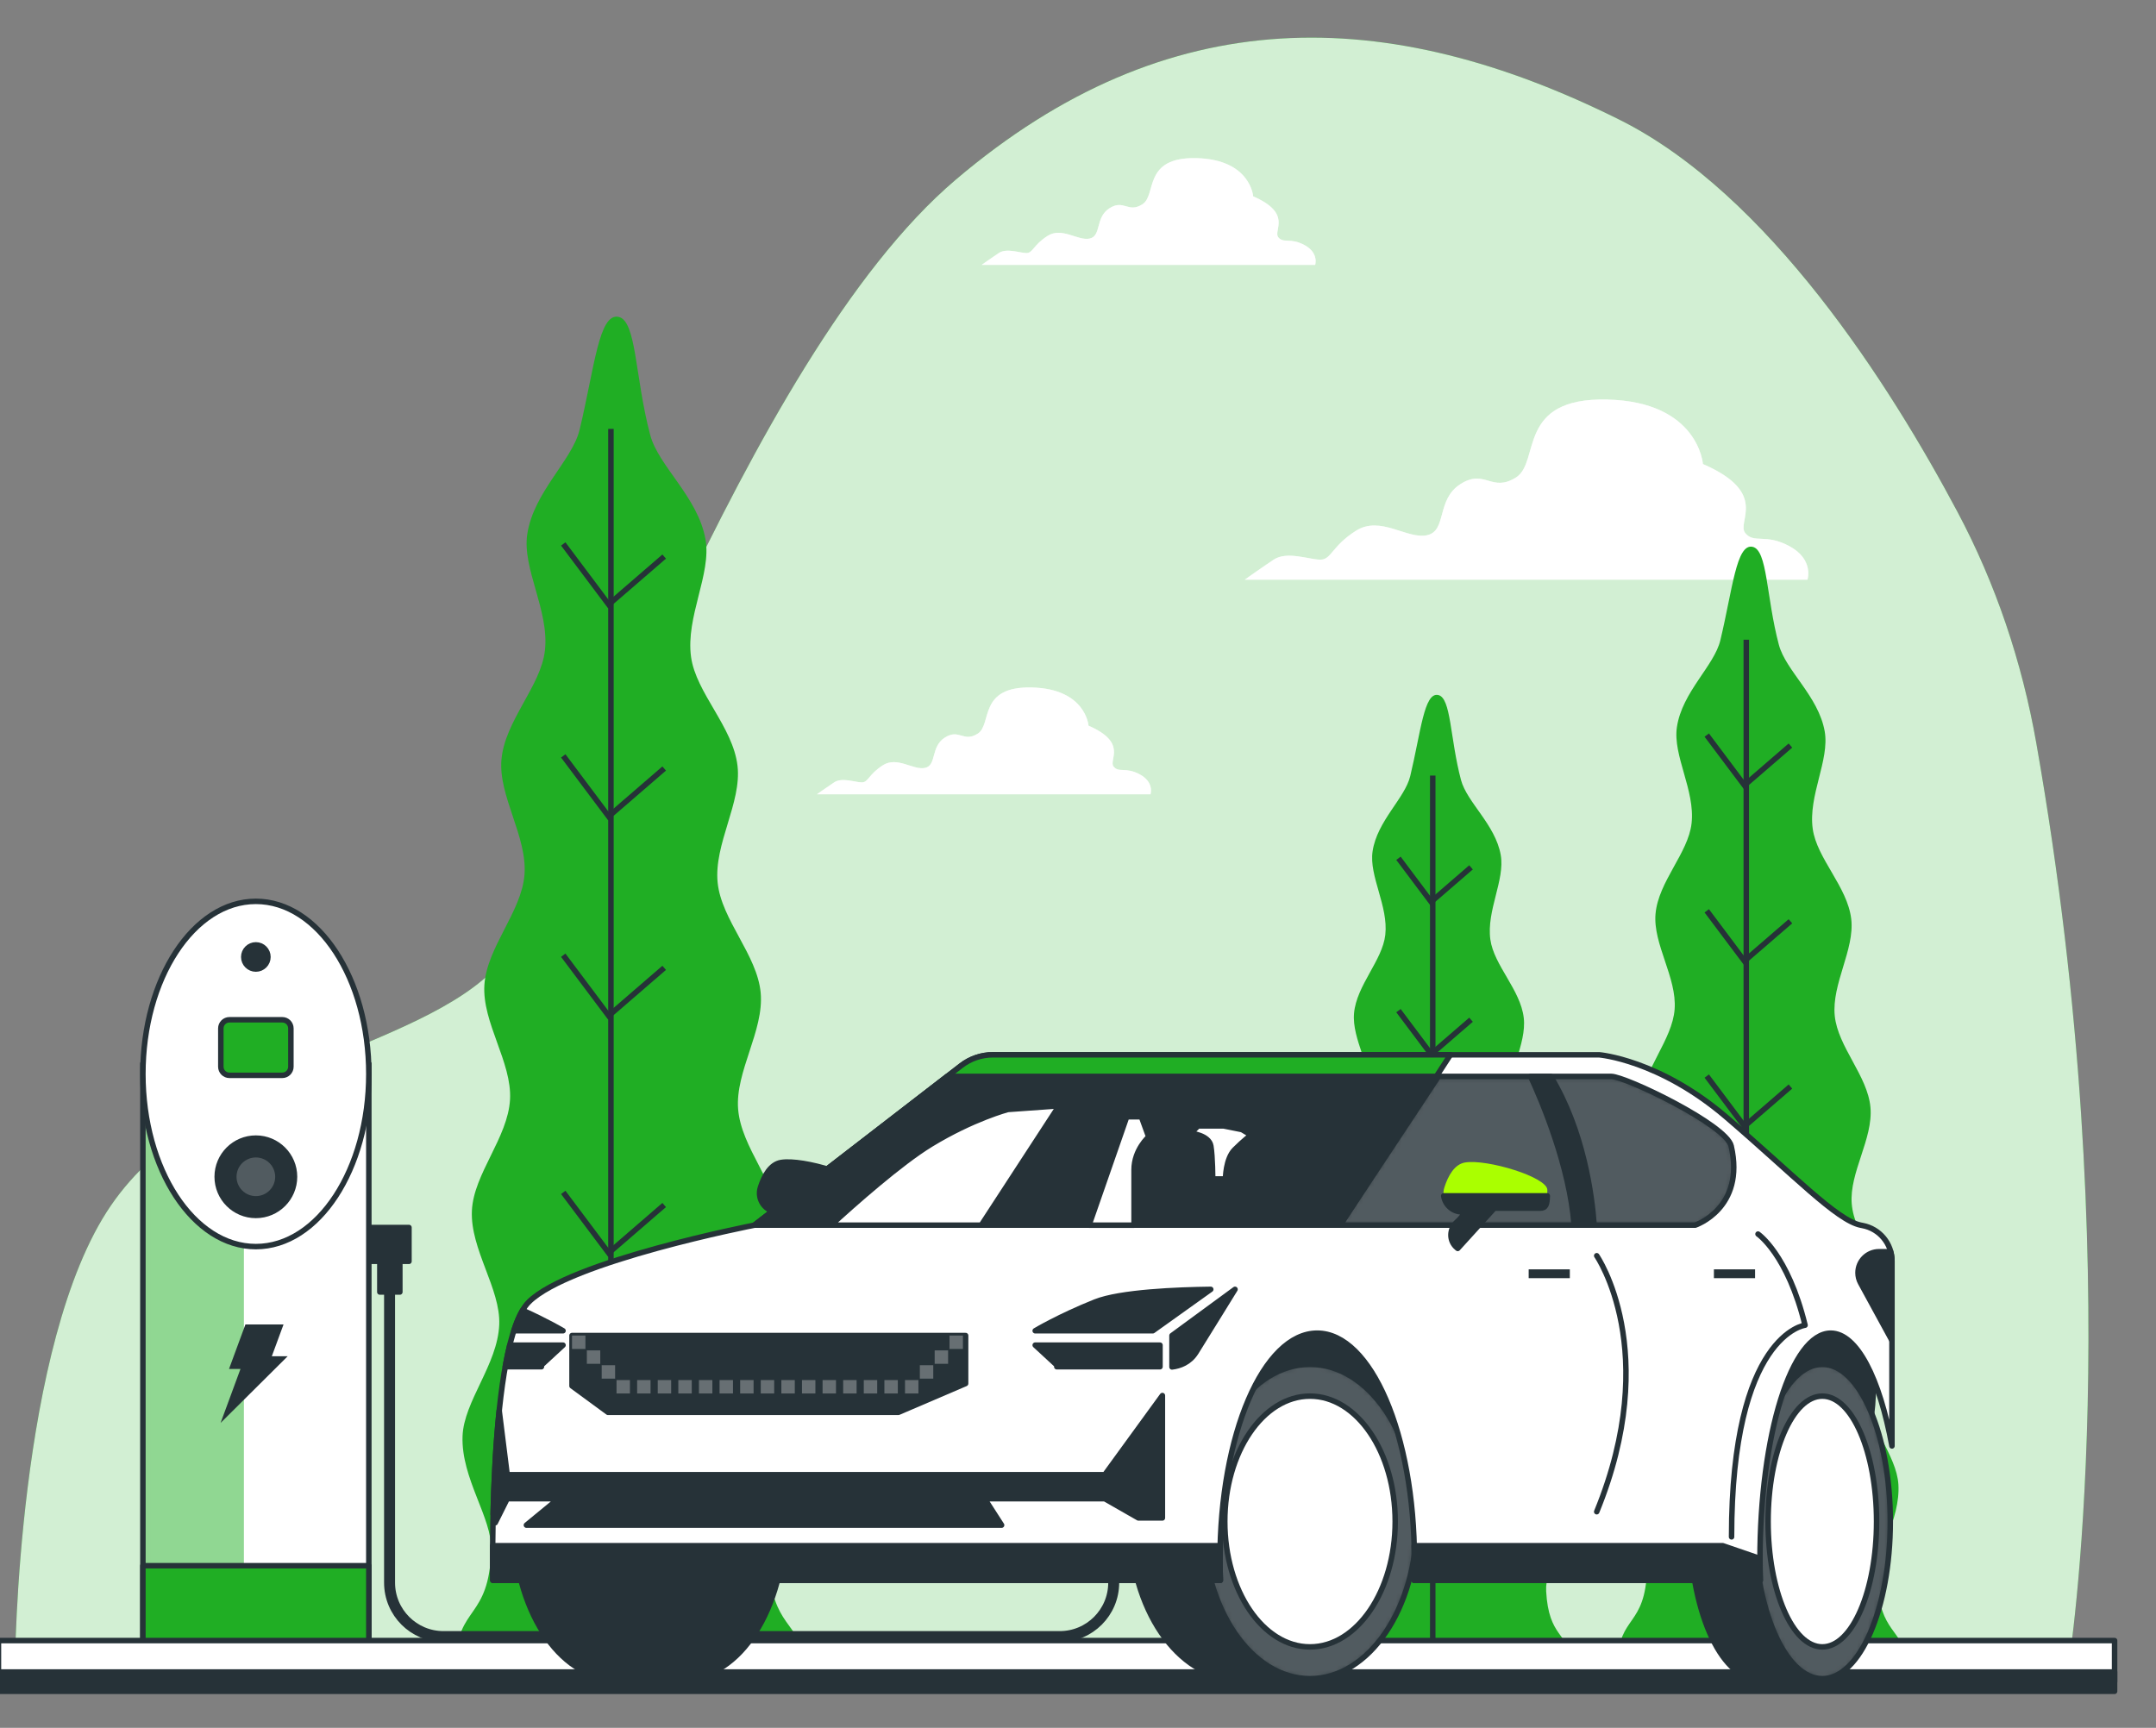 <svg xmlns="http://www.w3.org/2000/svg" width="393" height="315" viewBox="0 0 393 315" fill="none"><rect x="0" y="0" width="393" height="315" fill="#808080" stroke="none"/><g clip-path="url(#clip0_795_356)"><path d="M371.186 135.506C368.569 120.627 363.766 106.389 356.803 93.304C344.581 70.332 322.439 35.378 295.123 21.786C252.916 0.786 213.002 -0.214 174.184 32.786C135.366 65.786 105.338 159.786 90.972 175.786C76.606 191.786 37.349 194.786 20.214 219.786C3.079 244.786 2.732 303.786 2.732 303.786H377.04C377.04 303.786 388.331 232.982 371.186 135.506Z" fill="#20AE24"></path><path opacity="0.8" d="M371.186 135.506C368.569 120.627 363.766 106.389 356.803 93.304C344.581 70.332 322.439 35.378 295.123 21.786C252.916 0.786 213.002 -0.214 174.184 32.786C135.366 65.786 105.338 159.786 90.972 175.786C76.606 191.786 37.349 194.786 20.214 219.786C3.079 244.786 2.732 303.786 2.732 303.786H377.04C377.04 303.786 388.331 232.982 371.186 135.506Z" fill="white"></path><path d="M326.224 99.597C321.764 97.165 319.737 99.192 318.116 97.165C316.494 95.138 322.576 89.867 310.413 84.597C310.413 84.597 309.602 73.245 292.98 72.84C276.358 72.435 280.818 84.192 276.358 87.03C271.898 89.868 270.682 85.408 266.223 88.246C261.763 91.084 263.79 96.76 260.142 97.571C256.493 98.382 251.628 93.922 247.169 96.76C242.709 99.598 242.709 102.03 240.682 102.03C238.655 102.03 234.601 100.408 232.168 102.03C229.736 103.652 226.898 105.679 226.898 105.679H329.468C329.468 105.679 330.683 102.029 326.224 99.597Z" fill="white"></path><path opacity="0.5" d="M326.224 99.597C321.764 97.165 319.737 99.192 318.116 97.165C316.494 95.138 322.576 89.867 310.413 84.597C310.413 84.597 309.602 73.245 292.98 72.84C276.358 72.435 280.818 84.192 276.358 87.03C271.898 89.868 270.682 85.408 266.223 88.246C261.763 91.084 263.79 96.76 260.142 97.571C256.493 98.382 251.628 93.922 247.169 96.76C242.709 99.598 242.709 102.03 240.682 102.03C238.655 102.03 234.601 100.408 232.168 102.03C229.736 103.652 226.898 105.679 226.898 105.679H329.468C329.468 105.679 330.683 102.029 326.224 99.597Z" fill="white"></path><path d="M237.805 44.689C235.162 43.247 233.961 44.449 232.999 43.247C232.038 42.046 235.642 38.922 228.434 35.798C228.434 35.798 227.954 29.07 218.102 28.83C208.251 28.59 210.894 35.558 208.251 37.24C205.608 38.922 204.887 36.279 202.244 37.961C199.601 39.643 200.802 43.007 198.64 43.487C196.477 43.968 193.594 41.325 190.951 43.006C188.308 44.688 188.308 46.13 187.106 46.13C185.905 46.13 183.502 45.169 182.06 46.13C180.618 47.091 178.936 48.292 178.936 48.292H239.727C239.727 48.292 240.448 46.13 237.805 44.689Z" fill="white"></path><path opacity="0.5" d="M237.805 44.689C235.162 43.247 233.961 44.449 232.999 43.247C232.038 42.046 235.642 38.922 228.434 35.798C228.434 35.798 227.954 29.07 218.102 28.83C208.251 28.59 210.894 35.558 208.251 37.24C205.608 38.922 204.887 36.279 202.244 37.961C199.601 39.643 200.802 43.007 198.64 43.487C196.477 43.968 193.594 41.325 190.951 43.006C188.308 44.688 188.308 46.13 187.106 46.13C185.905 46.13 183.502 45.169 182.06 46.13C180.618 47.091 178.936 48.292 178.936 48.292H239.727C239.727 48.292 240.448 46.13 237.805 44.689Z" fill="white"></path><path d="M207.792 141.191C205.149 139.75 203.948 140.951 202.986 139.75C202.025 138.548 205.629 135.425 198.421 132.301C198.421 132.301 197.941 125.573 188.089 125.333C178.238 125.093 180.881 132.061 178.238 133.743C175.595 135.425 174.874 132.782 172.231 134.464C169.588 136.146 170.789 139.51 168.627 139.991C166.464 140.471 163.581 137.828 160.938 139.51C158.295 141.192 158.295 142.634 157.094 142.634C155.893 142.634 153.49 141.673 152.048 142.634C150.606 143.595 148.924 144.797 148.924 144.797H209.715C209.715 144.797 210.435 142.633 207.792 141.191Z" fill="white"></path><path opacity="0.5" d="M207.792 141.191C205.149 139.75 203.948 140.951 202.986 139.75C202.025 138.548 205.629 135.425 198.421 132.301C198.421 132.301 197.941 125.573 188.089 125.333C178.238 125.093 180.881 132.061 178.238 133.743C175.595 135.425 174.874 132.782 172.231 134.464C169.588 136.146 170.789 139.51 168.627 139.991C166.464 140.471 163.581 137.828 160.938 139.51C158.295 141.192 158.295 142.634 157.094 142.634C155.893 142.634 153.49 141.673 152.048 142.634C150.606 143.595 148.924 144.797 148.924 144.797H209.715C209.715 144.797 210.435 142.633 207.792 141.191Z" fill="white"></path><path d="M296.195 303.053H347.73C346.74 296.748 342.692 297.858 342.155 288.091C341.885 283.172 346.437 277.085 346.043 270.622C345.719 265.299 340.47 259.842 340.063 253.753C339.695 248.258 344.175 242.16 343.74 236.237C343.329 230.638 338.009 225.266 337.538 219.447C337.078 213.77 341.465 207.609 340.949 201.872C340.432 196.128 335.016 190.857 334.443 185.2C333.853 179.384 338.097 173.122 337.448 167.554C336.759 161.645 331.183 156.541 330.427 151.098C329.585 145.037 333.534 138.561 332.61 133.328C331.478 126.916 325.51 122.277 324.255 117.548C321.915 108.734 322.207 100.24 319.445 99.687C316.495 99.097 315.823 107.423 313.588 116.731C312.465 121.406 306.629 126.144 305.67 132.559C304.893 137.754 309.019 144.071 308.343 150.108C307.738 155.513 302.304 160.711 301.775 166.587C301.277 172.114 305.688 178.21 305.255 183.989C304.833 189.606 299.56 194.964 299.195 200.669C298.831 206.361 303.379 212.352 303.068 217.986C302.75 223.759 297.573 229.212 297.308 234.768C297.027 240.643 301.663 246.57 301.438 252.022C301.188 258.061 296.082 263.596 295.894 268.875C295.666 275.284 300.372 281.2 300.227 286.079C299.912 296.671 295.063 294.477 294.889 303.001L296.195 303.053Z" fill="#20AE24"></path><path d="M318.317 116.626V300.674" stroke="#263238" stroke-miterlimit="10"></path><path d="M326.364 135.92L317.974 143.166L311.11 134.013" stroke="#263238" stroke-miterlimit="10"></path><path d="M326.364 167.955L317.974 175.201L311.11 166.048" stroke="#263238" stroke-miterlimit="10"></path><path d="M326.364 198.084L317.974 205.33L311.11 196.177" stroke="#263238" stroke-miterlimit="10"></path><path d="M326.364 233.931L317.974 241.178L311.11 232.025" stroke="#263238" stroke-miterlimit="10"></path><path d="M326.364 270.163L317.974 277.409L311.11 268.256" stroke="#263238" stroke-miterlimit="10"></path><path d="M241.98 303.053H286.669C285.811 297.586 282.3 298.548 281.835 290.078C281.6 285.813 285.548 280.534 285.207 274.93C284.926 270.314 280.374 265.582 280.021 260.302C279.702 255.537 283.586 250.249 283.209 245.113C282.852 240.258 278.24 235.6 277.831 230.554C277.432 225.631 281.236 220.289 280.789 215.314C280.341 210.333 275.644 205.763 275.147 200.857C274.636 195.813 278.316 190.383 277.753 185.555C277.155 180.431 272.321 176.005 271.665 171.285C270.935 166.029 274.359 160.414 273.558 155.875C272.576 150.314 267.401 146.292 266.313 142.191C264.284 134.548 264.537 127.182 262.142 126.703C259.584 126.191 259.001 133.412 257.063 141.483C256.089 145.537 251.028 149.645 250.197 155.209C249.523 159.714 253.101 165.192 252.515 170.427C251.99 175.114 247.278 179.621 246.819 184.717C246.388 189.51 250.213 194.796 249.836 199.807C249.47 204.677 244.898 209.324 244.581 214.271C244.265 219.207 248.209 224.402 247.94 229.287C247.664 234.293 243.175 239.021 242.945 243.84C242.702 248.934 246.722 254.074 246.526 258.802C246.309 264.039 241.881 268.838 241.719 273.417C241.522 278.975 245.602 284.105 245.477 288.335C245.204 297.52 240.999 295.618 240.848 303.009L241.98 303.053Z" fill="#20AE24"></path><path d="M261.164 141.394V300.991" stroke="#263238" stroke-miterlimit="10"></path><path d="M268.142 158.125L260.866 164.408L254.914 156.471" stroke="#263238" stroke-miterlimit="10"></path><path d="M268.142 185.903L260.866 192.186L254.914 184.249" stroke="#263238" stroke-miterlimit="10"></path><path d="M268.142 212.029L260.866 218.312L254.914 210.375" stroke="#263238" stroke-miterlimit="10"></path><path d="M268.142 243.116L260.866 249.4L254.914 241.463" stroke="#263238" stroke-miterlimit="10"></path><path d="M268.142 274.533L260.866 280.817L254.914 272.88" stroke="#263238" stroke-miterlimit="10"></path><path d="M84.68 303.053H146.839C145.645 295.448 140.762 296.786 140.115 285.006C139.789 279.073 145.279 271.731 144.805 263.936C144.414 257.516 138.083 250.934 137.592 243.59C137.149 236.962 142.551 229.607 142.027 222.464C141.531 215.711 135.115 209.232 134.547 202.213C133.993 195.366 139.283 187.935 138.661 181.015C138.037 174.087 131.505 167.73 130.813 160.906C130.102 153.891 135.221 146.338 134.437 139.623C133.606 132.496 126.881 126.34 125.969 119.775C124.954 112.464 129.717 104.654 128.602 98.341C127.236 90.607 120.038 85.012 118.524 79.308C115.702 68.678 116.054 58.432 112.723 57.765C109.165 57.053 108.355 67.096 105.658 78.323C104.304 83.961 97.263 89.676 96.106 97.414C95.169 103.68 100.146 111.299 99.331 118.581C98.6 125.101 92.046 131.369 91.409 138.457C90.808 145.124 96.129 152.476 95.606 159.446C95.097 166.22 88.737 172.683 88.296 179.564C87.858 186.43 93.343 193.655 92.969 200.451C92.585 207.414 86.341 213.991 86.02 220.693C85.683 227.779 91.273 234.928 91.001 241.504C90.701 248.788 84.541 255.464 84.314 261.832C84.04 269.562 89.716 276.698 89.541 282.582C89.162 295.358 83.312 292.711 83.103 302.992L84.68 303.053Z" fill="#20AE24"></path><path d="M111.363 78.195V300.184" stroke="#263238" stroke-miterlimit="10"></path><path d="M121.07 101.466L110.95 110.206L102.67 99.166" stroke="#263238" stroke-miterlimit="10"></path><path d="M121.07 140.106L110.95 148.846L102.67 137.806" stroke="#263238" stroke-miterlimit="10"></path><path d="M121.07 176.445L110.95 185.185L102.67 174.145" stroke="#263238" stroke-miterlimit="10"></path><path d="M121.07 219.683L110.95 228.423L102.67 217.383" stroke="#263238" stroke-miterlimit="10"></path><path d="M121.07 263.383L110.95 272.122L102.67 261.083" stroke="#263238" stroke-miterlimit="10"></path><path d="M71.01 234.364V288.531C71.01 293.962 75.413 298.364 80.843 298.364H193.176C198.607 298.364 203.009 293.961 203.009 288.531V282.364" stroke="#263238" stroke-width="2" stroke-miterlimit="10" stroke-linecap="round" stroke-linejoin="round"></path><path d="M74.547 223.784H66.18V229.949H74.547V223.784Z" fill="#263238" stroke="#263238" stroke-miterlimit="10" stroke-linecap="round" stroke-linejoin="round"></path><path d="M67.231 194.203H26.047V306.04H67.231V194.203Z" fill="white"></path><mask id="mask0_795_356" style="mask-type:luminance" maskUnits="userSpaceOnUse" x="26" y="194" width="42" height="113"><path d="M67.231 194.203H26.047V306.04H67.231V194.203Z" fill="white"></path></mask><g mask="url(#mask0_795_356)"><path d="M26.047 306.039H44.42V209.005L44.307 194.202H26.047V306.039Z" fill="#20AE24"></path></g><mask id="mask1_795_356" style="mask-type:luminance" maskUnits="userSpaceOnUse" x="26" y="194" width="42" height="113"><path d="M67.231 194.203H26.047V306.04H67.231V194.203Z" fill="white"></path></mask><g mask="url(#mask1_795_356)"><path opacity="0.5" d="M26.047 306.039H44.42V209.005L44.307 194.202H26.047V306.039Z" fill="white"></path></g><mask id="mask2_795_356" style="mask-type:luminance" maskUnits="userSpaceOnUse" x="26" y="194" width="42" height="113"><path d="M67.231 194.203H26.047V306.04H67.231V194.203Z" fill="white"></path></mask><g mask="url(#mask2_795_356)"><path d="M52.445 247.25H49.55L51.683 241.46H44.735L41.748 249.566H43.837L40.21 259.41L52.445 247.25Z" fill="#263238"></path></g><path d="M67.231 194.203H26.047V306.04H67.231V194.203Z" stroke="#263238" stroke-miterlimit="10"></path><path d="M46.639 227.265C58.011 227.265 67.231 213.175 67.231 195.794C67.231 178.413 58.011 164.323 46.639 164.323C35.266 164.323 26.047 178.413 26.047 195.794C26.047 213.175 35.266 227.265 46.639 227.265Z" fill="white" stroke="#263238" stroke-miterlimit="10" stroke-linecap="round" stroke-linejoin="round"></path><path d="M51.455 196.041H41.822C40.955 196.041 40.253 195.338 40.253 194.472V187.482C40.253 186.615 40.955 185.913 41.822 185.913H51.455C52.322 185.913 53.024 186.615 53.024 187.482V194.472C53.024 195.338 52.321 196.041 51.455 196.041Z" fill="#20AE24" stroke="#263238" stroke-miterlimit="10" stroke-linecap="round" stroke-linejoin="round"></path><path d="M53.684 214.536C53.684 210.645 50.529 207.49 46.638 207.49C42.747 207.49 39.592 210.645 39.592 214.536C39.592 218.427 42.747 221.582 46.638 221.582C50.53 221.582 53.684 218.428 53.684 214.536Z" fill="#263238" stroke="#263238" stroke-miterlimit="10" stroke-linecap="round" stroke-linejoin="round"></path><path opacity="0.2" d="M50.161 214.537C50.161 212.591 48.584 211.014 46.638 211.014C44.692 211.014 43.115 212.591 43.115 214.537C43.115 216.483 44.692 218.06 46.638 218.06C48.584 218.061 50.161 216.483 50.161 214.537Z" fill="white"></path><path d="M48.84 174.462C48.84 173.246 47.854 172.26 46.638 172.26C45.422 172.26 44.435 173.246 44.435 174.462C44.435 175.678 45.422 176.664 46.638 176.664C47.855 176.664 48.84 175.678 48.84 174.462Z" fill="#263238" stroke="#263238" stroke-miterlimit="10" stroke-linecap="round" stroke-linejoin="round"></path><path d="M72.886 229.379H69.237V235.544H72.886V229.379Z" fill="#263238" stroke="#263238" stroke-miterlimit="10" stroke-linecap="round" stroke-linejoin="round"></path><path d="M67.231 285.438H26.047V306.04H67.231V285.438Z" fill="#20AE24" stroke="#263238" stroke-miterlimit="10" stroke-linecap="round" stroke-linejoin="round"></path><path d="M385.451 299.088H-0.281V306.574H385.451V299.088Z" fill="white" stroke="#263238" stroke-miterlimit="10" stroke-linecap="round" stroke-linejoin="round"></path><path d="M385.451 304.813H-0.281V308.336H385.451V304.813Z" fill="#263238" stroke="#263238" stroke-miterlimit="10" stroke-linecap="round" stroke-linejoin="round"></path><path d="M142.385 220.932H141.846C139.531 220.932 137.908 218.672 138.619 216.468C139.296 214.369 140.451 212.254 142.385 211.932C146.385 211.265 157.385 214.599 157.385 216.932C157.385 219.265 157.385 220.265 156.052 220.265C154.719 220.265 147.719 220.265 147.719 220.265L141.052 227.598L140.91 227.482C139.423 226.265 139.463 224.044 140.901 222.77C141.448 222.286 141.969 221.682 142.385 220.932Z" fill="#263238" stroke="#263238" stroke-miterlimit="10" stroke-linecap="round" stroke-linejoin="round"></path><path d="M217.719 282.932H328.386C328.386 282.932 344.386 272.265 341.053 244.265C337.72 216.265 319.72 234.932 313.053 253.598H263.72C263.72 253.598 253.053 232.265 235.72 234.931C218.385 237.598 217.719 282.932 217.719 282.932Z" fill="#263238" stroke="#263238" stroke-miterlimit="10" stroke-linecap="round" stroke-linejoin="round"></path><path d="M244.913 277.384C244.913 269.162 242.557 261.755 238.789 256.529V248.73H225.446C214.695 248.73 205.979 261.559 205.979 277.384C205.979 293.209 214.695 306.038 225.446 306.038H238.789V298.239C242.556 293.013 244.913 285.606 244.913 277.384Z" fill="#263238" stroke="#263238" stroke-miterlimit="10" stroke-linecap="round" stroke-linejoin="round"></path><path d="M238.788 306.038C249.54 306.038 258.255 293.21 258.255 277.384C258.255 261.559 249.54 248.73 238.788 248.73C228.037 248.73 219.321 261.559 219.321 277.384C219.321 293.21 228.037 306.038 238.788 306.038Z" fill="#263238"></path><mask id="mask3_795_356" style="mask-type:luminance" maskUnits="userSpaceOnUse" x="219" y="248" width="40" height="59"><path d="M238.788 306.038C249.54 306.038 258.255 293.21 258.255 277.384C258.255 261.559 249.54 248.73 238.788 248.73C228.037 248.73 219.321 261.559 219.321 277.384C219.321 293.21 228.037 306.038 238.788 306.038Z" fill="white"></path></mask><g mask="url(#mask3_795_356)"><path opacity="0.2" d="M238.788 306.038C249.54 306.038 258.255 293.21 258.255 277.384C258.255 261.559 249.54 248.73 238.788 248.73C228.037 248.73 219.321 261.559 219.321 277.384C219.321 293.21 228.037 306.038 238.788 306.038Z" fill="white"></path></g><path d="M238.788 306.038C249.54 306.038 258.255 293.21 258.255 277.384C258.255 261.559 249.54 248.73 238.788 248.73C228.037 248.73 219.321 261.559 219.321 277.384C219.321 293.21 228.037 306.038 238.788 306.038Z" stroke="#263238" stroke-miterlimit="10" stroke-linecap="round" stroke-linejoin="round"></path><path d="M124.653 248.73H112.043C101.882 248.73 93.644 261.559 93.644 277.384C93.644 293.209 101.882 306.038 112.043 306.038H124.653C134.814 306.038 143.051 293.209 143.051 277.384C143.052 261.559 134.815 248.73 124.653 248.73Z" fill="#263238" stroke="#263238" stroke-miterlimit="10" stroke-linecap="round" stroke-linejoin="round"></path><path d="M238.788 300.243C247.365 300.243 254.318 290.009 254.318 277.384C254.318 264.76 247.365 254.525 238.788 254.525C230.211 254.525 223.258 264.76 223.258 277.384C223.258 290.009 230.211 300.243 238.788 300.243Z" fill="white" stroke="#263238" stroke-miterlimit="10" stroke-linecap="round" stroke-linejoin="round"></path><path d="M336.075 277.384C336.075 269.162 334.575 261.755 332.177 256.529V248.73H320.397C313.555 248.73 308.008 261.559 308.008 277.384C308.008 293.209 313.555 306.038 320.397 306.038H332.177V298.239C334.576 293.013 336.075 285.606 336.075 277.384Z" fill="#263238" stroke="#263238" stroke-miterlimit="10" stroke-linecap="round" stroke-linejoin="round"></path><path d="M332.177 306.038C339.019 306.038 344.566 293.21 344.566 277.384C344.566 261.559 339.019 248.73 332.177 248.73C325.335 248.73 319.788 261.559 319.788 277.384C319.788 293.21 325.335 306.038 332.177 306.038Z" fill="#263238"></path><mask id="mask4_795_356" style="mask-type:luminance" maskUnits="userSpaceOnUse" x="319" y="248" width="26" height="59"><path d="M332.177 306.038C339.019 306.038 344.566 293.21 344.566 277.384C344.566 261.559 339.019 248.73 332.177 248.73C325.335 248.73 319.788 261.559 319.788 277.384C319.788 293.21 325.335 306.038 332.177 306.038Z" fill="white"></path></mask><g mask="url(#mask4_795_356)"><path opacity="0.2" d="M332.177 306.038C339.019 306.038 344.566 293.21 344.566 277.384C344.566 261.559 339.019 248.73 332.177 248.73C325.335 248.73 319.788 261.559 319.788 277.384C319.788 293.21 325.335 306.038 332.177 306.038Z" fill="white"></path></g><path d="M332.177 306.038C339.019 306.038 344.566 293.21 344.566 277.384C344.566 261.559 339.019 248.73 332.177 248.73C325.335 248.73 319.788 261.559 319.788 277.384C319.788 293.21 325.335 306.038 332.177 306.038Z" stroke="#263238" stroke-miterlimit="10" stroke-linecap="round" stroke-linejoin="round"></path><path d="M332.177 300.243C337.636 300.243 342.061 290.009 342.061 277.384C342.061 264.76 337.636 254.525 332.177 254.525C326.718 254.525 322.293 264.76 322.293 277.384C322.293 290.009 326.718 300.243 332.177 300.243Z" fill="white" stroke="#263238" stroke-miterlimit="10" stroke-linecap="round" stroke-linejoin="round"></path><path d="M222.383 284.385C222.383 261.553 230.315 243.045 240.1 243.045C249.885 243.045 257.817 261.554 257.817 284.385C257.817 285.639 257.789 286.878 257.742 288.103H320.866C320.832 286.877 320.811 285.639 320.811 284.385C320.811 261.553 326.589 243.045 333.716 243.045C338.478 243.045 342.635 251.314 344.871 263.609V229.892C344.871 226.718 342.613 224.005 339.493 223.42C339.392 223.401 339.289 223.381 339.184 223.36C334.809 222.485 326.935 214.173 314.686 203.674C302.437 193.175 291.5 192.3 291.5 192.3H264.38H180.983C178.895 192.3 176.866 192.992 175.213 194.268L137.516 223.36C137.516 223.36 103.831 229.922 96.394 237.359C88.957 244.796 89.832 288.105 89.832 288.105H222.459C222.411 286.877 222.383 285.639 222.383 284.385Z" fill="white"></path><path d="M222.383 284.385C222.383 261.553 230.315 243.045 240.1 243.045C249.885 243.045 257.817 261.554 257.817 284.385C257.817 285.639 257.789 286.878 257.742 288.103H320.866C320.832 286.877 320.811 285.639 320.811 284.385C320.811 261.553 326.589 243.045 333.716 243.045C338.478 243.045 342.635 251.314 344.871 263.609V229.892C344.871 226.718 342.613 224.005 339.493 223.42C339.392 223.401 339.289 223.381 339.184 223.36C334.809 222.485 326.935 214.173 314.686 203.674C302.437 193.175 291.5 192.3 291.5 192.3H264.38H180.983C178.895 192.3 176.866 192.992 175.213 194.268L137.516 223.36C137.516 223.36 103.831 229.922 96.394 237.359C88.957 244.796 89.832 288.105 89.832 288.105H222.459C222.411 286.877 222.383 285.639 222.383 284.385Z" stroke="#263238" stroke-miterlimit="10" stroke-linecap="round" stroke-linejoin="round"></path><path d="M264.38 192.298H180.983C178.895 192.298 176.866 192.99 175.213 194.266L137.516 223.358H244.257L264.38 192.298Z" fill="#20AE24" stroke="#263238" stroke-miterlimit="10" stroke-linecap="round" stroke-linejoin="round"></path><path d="M220.698 235.061C214.694 235.135 204.189 235.535 199.635 237.357C193.073 239.982 188.698 242.607 188.698 242.607H210.134L220.698 235.061Z" fill="#263238" stroke="#263238" stroke-miterlimit="10" stroke-linecap="round" stroke-linejoin="round"></path><path d="M211.447 249.168V245.231H188.699L192.819 249.034C192.749 249.076 192.685 249.12 192.636 249.168H211.447Z" fill="#263238" stroke="#263238" stroke-miterlimit="10" stroke-linecap="round" stroke-linejoin="round"></path><path d="M213.634 243.482V249.204C215.051 249.031 216.84 248.415 218.009 246.545C220.196 243.045 225.121 235.059 225.121 235.059L213.634 243.482Z" fill="#263238" stroke="#263238" stroke-miterlimit="10" stroke-linecap="round" stroke-linejoin="round"></path><path d="M98.51 249.035L102.63 245.232H92.92C92.617 246.462 92.342 247.781 92.095 249.169H98.693C98.645 249.121 98.581 249.077 98.51 249.035Z" fill="#263238" stroke="#263238" stroke-miterlimit="10" stroke-linecap="round" stroke-linejoin="round"></path><path d="M95.26 238.871C94.664 239.877 94.133 241.14 93.659 242.607H102.631C102.631 242.607 99.791 240.905 95.26 238.871Z" fill="#263238" stroke="#263238" stroke-miterlimit="10" stroke-linecap="round" stroke-linejoin="round"></path><path d="M244.256 223.358H309.001C309.001 223.358 318.188 220.296 315.563 208.922C314.672 205.062 296.315 196.236 293.69 196.236C291.065 196.236 262.193 196.236 262.193 196.236L244.256 223.358Z" fill="#263238"></path><mask id="mask5_795_356" style="mask-type:luminance" maskUnits="userSpaceOnUse" x="244" y="196" width="73" height="28"><path d="M244.256 223.358H309.001C309.001 223.358 318.188 220.296 315.563 208.922C314.672 205.062 296.315 196.236 293.69 196.236C291.065 196.236 262.193 196.236 262.193 196.236L244.256 223.358Z" fill="white"></path></mask><g mask="url(#mask5_795_356)"><path opacity="0.2" d="M244.256 223.358H309.001C309.001 223.358 318.188 220.296 315.563 208.922C314.672 205.062 296.315 196.236 293.69 196.236C291.065 196.236 262.193 196.236 262.193 196.236L244.256 223.358Z" fill="white" stroke="#263238" stroke-miterlimit="10" stroke-linecap="round" stroke-linejoin="round"></path></g><path d="M244.256 223.358H309.001C309.001 223.358 318.188 220.296 315.563 208.922C314.672 205.062 296.315 196.236 293.69 196.236C291.065 196.236 262.193 196.236 262.193 196.236L244.256 223.358Z" stroke="#263238" stroke-miterlimit="10" stroke-linecap="round" stroke-linejoin="round"></path><path d="M172.66 196.236L137.515 223.358H244.256L261.829 196.236H172.66Z" fill="#263238" stroke="#263238" stroke-miterlimit="10" stroke-linecap="round" stroke-linejoin="round"></path><path d="M104.268 243.481V252.668L110.83 257.48H163.763L176.012 252.23V243.481H104.268Z" fill="#263238" stroke="#263238" stroke-miterlimit="10" stroke-linecap="round" stroke-linejoin="round"></path><path opacity="0.3" d="M106.714 243.481H104.268V245.927H106.714V243.481Z" fill="white"></path><path opacity="0.3" d="M109.418 246.186H106.972V248.632H109.418V246.186Z" fill="white"></path><path opacity="0.3" d="M112.123 248.891H109.677V251.337H112.123V248.891Z" fill="white"></path><path opacity="0.3" d="M114.828 251.596H112.382V254.042H114.828V251.596Z" fill="white"></path><path opacity="0.3" d="M175.524 243.481H173.078V245.927H175.524V243.481Z" fill="white"></path><path opacity="0.3" d="M172.821 246.186H170.375V248.632H172.821V246.186Z" fill="white"></path><path opacity="0.3" d="M170.116 248.891H167.67V251.337H170.116V248.891Z" fill="white"></path><path opacity="0.3" d="M167.411 251.596H164.965V254.042H167.411V251.596Z" fill="white"></path><path opacity="0.3" d="M118.584 251.596H116.138V254.042H118.584V251.596Z" fill="white"></path><path opacity="0.3" d="M122.34 251.596H119.894V254.042H122.34V251.596Z" fill="white"></path><path opacity="0.3" d="M126.094 251.596H123.648V254.042H126.094V251.596Z" fill="white"></path><path opacity="0.3" d="M129.851 251.596H127.405V254.042H129.851V251.596Z" fill="white"></path><path opacity="0.3" d="M133.607 251.596H131.161V254.042H133.607V251.596Z" fill="white"></path><path opacity="0.3" d="M137.363 251.596H134.917V254.042H137.363V251.596Z" fill="white"></path><path opacity="0.3" d="M141.119 251.596H138.673V254.042H141.119V251.596Z" fill="white"></path><path opacity="0.3" d="M144.875 251.596H142.429V254.042H144.875V251.596Z" fill="white"></path><path opacity="0.3" d="M148.632 251.596H146.186V254.042H148.632V251.596Z" fill="white"></path><path opacity="0.3" d="M152.386 251.596H149.94V254.042H152.386V251.596Z" fill="white"></path><path opacity="0.3" d="M156.142 251.596H153.696V254.042H156.142V251.596Z" fill="white"></path><path opacity="0.3" d="M159.898 251.596H157.452V254.042H159.898V251.596Z" fill="white"></path><path opacity="0.3" d="M163.655 251.596H161.209V254.042H163.655V251.596Z" fill="white"></path><path d="M201.385 268.855H92.456L90.997 257.182C90.329 263.596 90.024 270.434 89.892 276.046L90.268 277.605L92.455 273.23H101.798L95.955 278.042H182.573L179.48 273.23H201.384L207.509 276.73H211.884V254.419L201.385 268.855Z" fill="#263238" stroke="#263238" stroke-miterlimit="10" stroke-linecap="round" stroke-linejoin="round"></path><path d="M267.052 220.932H266.513C264.198 220.932 262.575 218.672 263.285 216.468C263.962 214.369 265.117 212.254 267.051 211.932C271.051 211.265 282.051 214.599 282.051 216.932C282.051 219.265 282.051 220.265 280.718 220.265C279.385 220.265 272.385 220.265 272.385 220.265L265.718 227.598L265.576 227.482C264.089 226.265 264.128 224.044 265.567 222.77C266.114 222.286 266.635 221.682 267.052 220.932Z" fill="#AAFF00"></path><path d="M286.935 223.357H290.586C290.199 217.993 288.669 206.169 282.659 196.234C281.466 196.234 280.235 196.234 278.996 196.234C281.111 200.807 286.113 212.596 286.935 223.357Z" fill="#263238" stroke="#263238" stroke-miterlimit="10" stroke-linecap="round" stroke-linejoin="round"></path><path d="M208.052 203.598L209.385 207.265C209.385 207.265 206.718 209.598 206.718 213.265C206.718 215.923 206.718 220.844 206.718 223.359H198.511L205.384 203.599H208.052V203.598ZM169.719 208.598C164.088 212.025 155.587 219.583 151.465 223.358H178.875L193.052 201.598L183.719 202.265C183.719 202.265 177.385 203.931 169.719 208.598ZM226.385 205.931L223.052 205.264H218.385L217.052 206.597C217.052 206.597 220.385 206.93 220.719 208.93C221.052 210.93 221.052 214.93 221.052 214.93H223.385C223.385 214.93 223.385 211.263 225.052 209.597C226.719 207.93 228.052 206.93 228.052 206.93L226.385 205.931Z" fill="white" stroke="#263238" stroke-miterlimit="10" stroke-linecap="round" stroke-linejoin="round"></path><path d="M265.577 227.482L265.719 227.598L272.386 220.265C272.386 220.265 279.386 220.265 280.719 220.265C281.821 220.265 282.009 219.568 282.043 218.014H263.162C263.394 219.616 264.749 220.932 266.515 220.932H267.054C266.637 221.682 266.116 222.286 265.57 222.771C264.129 224.044 264.089 226.265 265.577 227.482Z" fill="#263238" stroke="#263238" stroke-miterlimit="10" stroke-linecap="round" stroke-linejoin="round"></path><path d="M286.152 231.413H278.649V233.021H286.152V231.413Z" fill="#263238"></path><path d="M319.918 231.413H312.415V233.021H319.918V231.413Z" fill="#263238"></path><path d="M320.455 224.98C320.455 224.98 325.883 228.664 329.03 241.595C329.03 241.595 315.631 243.203 315.631 280.184" stroke="#263238" stroke-miterlimit="10" stroke-linecap="round" stroke-linejoin="round"></path><path d="M314.023 281.793H259.891H257.779C257.802 282.651 257.817 283.513 257.817 284.385C257.817 285.639 257.789 286.878 257.742 288.103H320.866C320.832 286.877 320.811 285.639 320.811 284.385C320.811 284.299 320.813 284.214 320.813 284.128L314.023 281.793Z" fill="#263238" stroke="#263238" stroke-miterlimit="10" stroke-linecap="round" stroke-linejoin="round"></path><path d="M222.383 284.385C222.383 283.514 222.399 282.651 222.421 281.793H89.807C89.782 285.64 89.832 288.103 89.832 288.103H222.459C222.411 286.877 222.383 285.639 222.383 284.385Z" fill="#263238" stroke="#263238" stroke-miterlimit="10" stroke-linecap="round" stroke-linejoin="round"></path><path d="M342.521 228.197C340.398 228.197 338.677 229.918 338.677 232.041C338.677 232.684 338.838 233.317 339.146 233.881L344.872 244.379V229.891C344.872 229.305 344.772 228.744 344.627 228.2L344.572 228.197H342.521Z" fill="#263238" stroke="#263238" stroke-miterlimit="10" stroke-linecap="round" stroke-linejoin="round"></path><path d="M291.052 228.932C291.052 228.932 303.052 246.265 291.052 275.599" stroke="#263238" stroke-miterlimit="10" stroke-linecap="round" stroke-linejoin="round"></path></g><defs><clipPath id="clip0_795_356"><rect width="393" height="315" fill="white"></rect></clipPath></defs></svg>